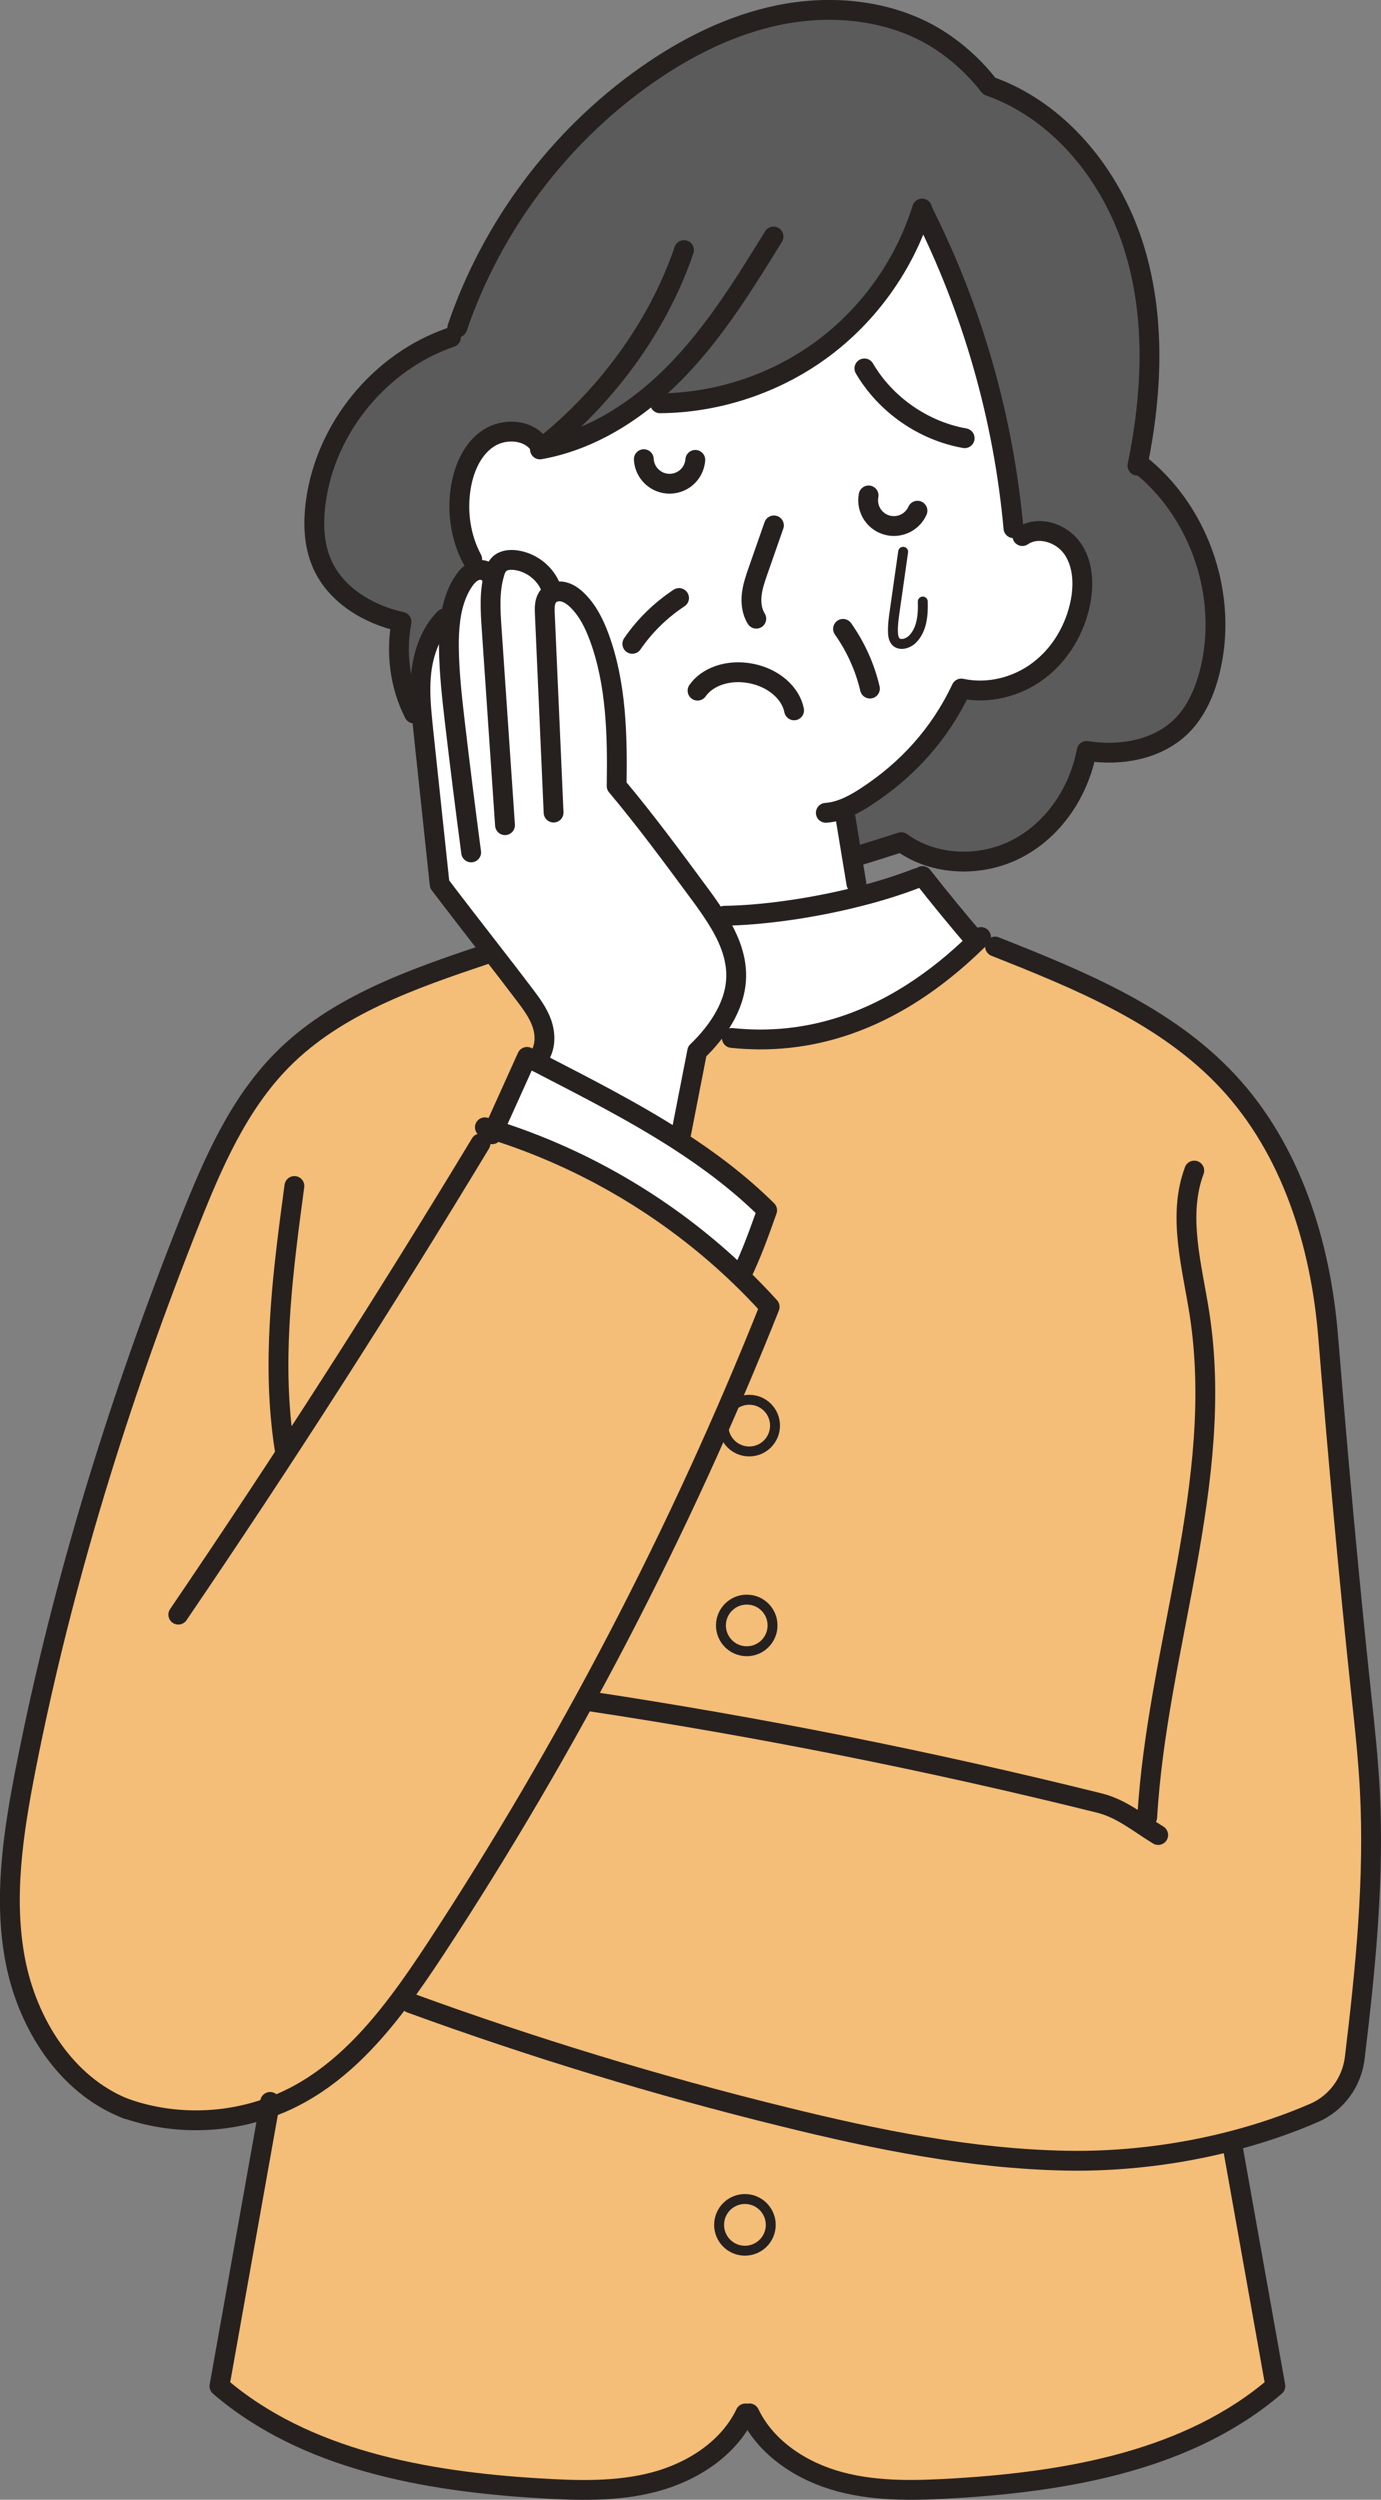 <?xml version="1.0" encoding="UTF-8"?>
<svg xmlns="http://www.w3.org/2000/svg" id="_レイヤー_2" data-name="レイヤー 2" viewBox="0 0 278.6 504">
  <rect x="0" y="0" width="278.6" height="504" fill="#808080" stroke="none"/>
  <defs>
    <style>
      .cls-1 {
        stroke-miterlimit: 10;
      }

      .cls-1, .cls-2, .cls-3 {
        fill: none;
        stroke: #26201f;
        stroke-linecap: round;
      }

      .cls-1, .cls-3 {
        stroke-width: 4px;
      }

      .cls-2 {
        stroke-width: 2px;
      }

      .cls-2, .cls-3 {
        stroke-linejoin: round;
      }

      .cls-4 {
        fill: #5b5b5b;
      }

      .cls-4, .cls-5, .cls-6 {
        stroke-width: 0px;
      }

      .cls-5 {
        fill: #f4be78;
      }

      .cls-6 {
        fill: #fff;
      }
    </style>
  </defs>
  <g id="_レイヤー_2-2" data-name="レイヤー 2">
    <g>
      <g>
        <path class="cls-5" d="M276.34,360.78c.96,18.05-.86,36.11-3.03,54.09-.59,4.89-3.67,9.15-8.19,11.11-5.35,2.32-10.97,4.22-16.74,5.7-10.94,2.83-22.37,4.14-33.24,3.94-19.29-.35-38.32-4.24-57.04-8.86-25.48-6.27-50.63-13.92-75.3-22.92l-2.41-.21c2.69-3.56,5.2-7.27,7.62-10.95,26.58-40.51,49.34-84.2,67.26-129.2-1.9-2.11-3.89-4.15-5.93-6.12l.15-.17c2.08-4.22,3.69-8.73,5.27-13.18-5.49-5.43-11.59-10.04-18.01-14.16l.58-.9c1.1-5.58,2.22-11.4,3.32-16.99,1.06-1,2.06-2.1,2.98-3.24l4,.55c14.73,1.55,31.97-2.49,49.42-19.53l3.69,1.08c16.95,6.72,34.51,13.84,46.94,27.17,12.83,13.74,18.74,32.75,20.26,51.48,1.97,24.25,4.14,48.35,6.72,72.52.68,6.25,1.34,12.5,1.68,18.78ZM156.35,287.43c0-2.87-2.32-5.21-5.2-5.21s-5.21,2.34-5.21,5.21,2.32,5.21,5.21,5.21,5.2-2.34,5.2-5.21ZM155.85,327.71c0-2.87-2.32-5.2-5.2-5.2s-5.21,2.32-5.21,5.2,2.34,5.21,5.21,5.21,5.2-2.34,5.2-5.21Z"></path>
        <path class="cls-5" d="M248.7,432.94c2.86,16.05,5.72,32.1,8.59,48.14-17.3,14.87-41.56,19.19-64.33,20.58-7.86.48-15.87.75-23.48-1.28-7.62-2.03-14.88-6.69-18.29-13.8h-.82c-3.41,7.11-10.69,11.77-18.29,13.8-7.62,2.03-15.64,1.76-23.5,1.28-22.75-1.39-47.03-5.72-64.32-20.58,3.34-18.71,6.67-37.44,10.01-56.14,1.63-.58,3.24-1.25,4.79-2.04,8.66-4.38,15.43-11.45,21.33-19.26l2.41.21c24.67,9,49.81,16.66,75.3,22.92,18.71,4.62,37.75,8.5,57.04,8.86,10.87.2,22.3-1.11,33.24-3.94l.32,1.25ZM155.49,448.57c0-2.87-2.34-5.21-5.21-5.21s-5.21,2.34-5.21,5.21,2.34,5.21,5.21,5.21,5.21-2.34,5.21-5.21Z"></path>
        <path class="cls-4" d="M185.88,42.5c-3.53,11.02-10.59,20.91-19.89,27.81-8.84,6.56-19.66,10.4-30.65,10.94l-2.89-2.6c-6.76,5.9-14.74,10.42-23.51,11.97.11-.1.24-.18.35-.3l-.48-.59c-2.13-3.13-6.97-3.46-10.17-1.42s-4.9,5.8-5.59,9.53c-.92,5.04-.2,10.4,2.21,14.92l.69,2.31-.3.13c-.9.42-1.58,1.21-2.13,2.03-1.52,2.28-2.29,4.91-2.66,7.65l-1.17-.18c-2.8,2.83-4.22,6.79-4.69,10.74-.31,2.76-.21,5.53.04,8.29l-1.52.14c-2.87-5.6-3.72-12.28-2.53-18.49-6.7-1.46-13.26-5.41-16.02-11.67-1.72-3.9-1.83-8.32-1.27-12.53,2.01-14.94,13-28.3,27.27-33.17l1.27-1.94c6.93-20.35,20.43-38.38,38-50.76,8.1-5.72,17.15-10.28,26.86-12.26,9.7-1.97,20.13-1.22,29.02,3.15,5.15,2.55,9.91,6.62,13.43,11.17,14.12,4.98,24.51,17.87,29.07,32.13,4.55,14.26,3.84,29.75.83,44.41l1.32.44c11.52,9.71,16.9,26.17,13.33,40.82-1,4.13-2.73,8.21-5.74,11.21-4.86,4.84-12.39,6.12-19.16,5.04-1.52,8.14-6.53,15.74-13.85,19.61-7.31,3.89-16.84,3.66-23.54-1.21-2.65.84-5.29,1.68-7.96,2.51l-2.01.34c-.49-2.94-.99-5.9-1.46-8.86l-2.7-.03c2.49-.42,4.83-1.69,6.97-3.08,8.43-5.48,14.98-12.76,19.28-21.85,5.39,1.17,11.24-.3,15.63-3.63,4.41-3.32,7.36-8.41,8.42-13.83.72-3.73.49-7.86-1.73-10.91-2.24-3.07-6.87-4.52-10-2.37l-1.8-1.59c-2.01-22.19-8.24-44-18.26-63.89l-.31-.1Z"></path>
        <path class="cls-6" d="M135.33,81.24c11-.54,21.81-4.38,30.65-10.94,9.31-6.9,16.36-16.78,19.89-27.81l.31.1c10.02,19.89,16.25,41.7,18.26,63.89l1.8,1.59c3.13-2.15,7.76-.7,10,2.37,2.22,3.06,2.45,7.18,1.73,10.91-1.06,5.42-4.01,10.5-8.42,13.83-4.39,3.34-10.24,4.8-15.63,3.63-4.29,9.1-10.84,16.37-19.28,21.85-2.14,1.39-4.48,2.66-6.97,3.08l2.7.03c.48,2.96.97,5.91,1.46,8.86.31,1.84.61,3.67.92,5.52l.66,2.55c-9.94,2.55-20.22,3.84-27.29,3.93l-1.77.2c-1.06-1.66-2.22-3.28-3.38-4.84-5.38-7.29-10.76-14.59-16.59-21.53.17-10.07-.04-20.67-3.55-30.1-.99-2.66-2.29-5.27-4.31-7.27-.79-.79-1.72-1.48-2.8-1.76-.68-.17-1.44-.14-2.07.11l-.82-1.59c-1.28-2.62-3.91-4.52-6.81-4.91-1.17-.15-2.46-.04-3.31.77-.54.52-.82,1.24-1.01,1.96l-1.27-.2c-.65-.61-1.66-.69-2.51-.41l-.69-2.31c-2.41-4.52-3.13-9.88-2.21-14.92.69-3.73,2.39-7.49,5.59-9.53s8.04-1.7,10.17,1.42l.48.59c-.11.11-.24.2-.35.3,8.77-1.55,16.75-6.07,23.51-11.97l2.89,2.6Z"></path>
        <path class="cls-6" d="M196.8,189.67l.25.07c-17.44,17.04-34.69,21.08-49.42,19.53l-4-.55c2.77-3.45,4.82-7.48,4.89-11.84.07-4.34-1.77-8.34-4.15-12.05l1.77-.2c7.07-.08,17.35-1.38,27.29-3.93,3.98-1.01,7.93-2.24,11.59-3.66l1.08-.41c3.46,4.42,7.04,8.77,10.7,13.04Z"></path>
        <path class="cls-5" d="M151.16,282.22c2.87,0,5.2,2.34,5.2,5.21s-2.32,5.21-5.2,5.21-5.21-2.34-5.21-5.21,2.32-5.21,5.21-5.21Z"></path>
        <path class="cls-5" d="M150.65,322.51c2.87,0,5.2,2.32,5.2,5.2s-2.32,5.21-5.2,5.21-5.21-2.34-5.21-5.21,2.34-5.2,5.21-5.2Z"></path>
        <circle class="cls-5" cx="150.28" cy="448.57" r="5.21"></circle>
        <path class="cls-5" d="M99.65,227.84c18.54,5.83,35.69,16.04,49.69,29.53,2.04,1.97,4.03,4.01,5.93,6.12-17.92,45-40.68,88.69-67.26,129.2-2.42,3.69-4.93,7.39-7.62,10.95-5.9,7.81-12.67,14.88-21.33,19.26-1.55.79-3.15,1.46-4.79,2.04-9.32,3.35-19.78,3.42-29.1.1-11.9-4.76-19.58-17.04-22.05-29.64-2.48-12.76-.44-25.93,2.06-38.69,7.42-37.79,18.89-74.72,33.12-110.5,4.66-11.7,9.8-23.58,18.66-32.52,10.93-11.01,26.19-16.29,40.87-21.23l1.13-.87c2.28,2.93,4.55,5.86,6.8,8.84,1.41,1.86,2.83,3.75,3.59,5.94.75,2.2.75,4.79-.58,6.69l-.54,1.01c-.63-.32-1.27-.66-1.9-.99-2.22,4.91-4.45,9.84-6.67,14.76Z"></path>
        <path class="cls-6" d="M154.76,244.02c-1.58,4.45-3.18,8.95-5.27,13.18l-.15.17c-14-13.49-31.14-23.7-49.69-29.53,2.22-4.91,4.45-9.84,6.67-14.76.63.32,1.27.66,1.9.99,9.69,5.01,19.44,9.93,28.53,15.78,6.42,4.13,12.52,8.73,18.01,14.16Z"></path>
        <path class="cls-6" d="M99.72,115.67c.2-.72.48-1.44,1.01-1.96.84-.82,2.14-.93,3.31-.77,2.9.39,5.53,2.29,6.81,4.91l.82,1.59c.63-.25,1.39-.28,2.07-.11,1.08.28,2.01.97,2.8,1.76,2.01,2,3.32,4.6,4.31,7.27,3.51,9.43,3.72,20.04,3.55,30.1,5.83,6.94,11.21,14.23,16.59,21.53,1.15,1.56,2.32,3.18,3.38,4.84,2.38,3.72,4.22,7.72,4.15,12.05-.07,4.36-2.11,8.39-4.89,11.84-.93,1.14-1.93,2.24-2.98,3.24-1.1,5.59-2.22,11.42-3.32,16.99l-.58.9c-9.08-5.86-18.84-10.77-28.53-15.78l.54-1.01c1.32-1.9,1.32-4.49.58-6.69-.76-2.2-2.18-4.08-3.59-5.94-2.25-2.98-4.52-5.91-6.8-8.84-3.42-4.42-6.86-8.81-10.25-13.31-1.1-10.31-2.2-20.63-3.29-30.95-.13-1.2-.25-2.41-.35-3.62-.25-2.76-.35-5.53-.04-8.29.46-3.96,1.89-7.91,4.69-10.74l1.17.18c.37-2.73,1.14-5.36,2.66-7.65.55-.82,1.22-1.61,2.13-2.03l.3-.13c.84-.28,1.86-.2,2.51.41l1.27.2Z"></path>
      </g>
      <g>
        <path class="cls-3" d="M108.81,89.72c-2.13-3.13-6.97-3.46-10.17-1.42s-4.9,5.8-5.59,9.53c-.92,5.04-.2,10.4,2.21,14.92"></path>
        <path class="cls-3" d="M54.49,423.78c-.07.39-.14.77-.21,1.17-3.34,18.7-6.67,37.42-10.01,56.14,17.29,14.87,41.56,19.19,64.32,20.58,7.86.48,15.88.75,23.5-1.28,7.6-2.03,14.88-6.69,18.29-13.8"></path>
        <path class="cls-3" d="M59.39,239.12c-2.21,16.47-4.42,33.14-2.44,49.64.15,1.3.34,2.58.54,3.87"></path>
        <path class="cls-3" d="M206.25,108.08c3.13-2.15,7.76-.7,10,2.37,2.22,3.06,2.45,7.18,1.73,10.91-1.06,5.42-4.01,10.5-8.42,13.83-4.39,3.34-10.24,4.8-15.63,3.63-4.29,9.1-10.84,16.37-19.28,21.85-2.14,1.39-4.48,2.66-6.97,3.08-.35.07-.72.1-1.08.13"></path>
        <path class="cls-3" d="M170.39,163.78c.48,2.96.97,5.91,1.46,8.86.31,1.84.61,3.67.92,5.52"></path>
        <path class="cls-3" d="M248.7,432.94c2.86,16.05,5.72,32.1,8.59,48.14-17.3,14.87-41.56,19.19-64.33,20.58-7.86.48-15.87.75-23.48-1.28-7.62-2.03-14.88-6.69-18.29-13.8"></path>
        <path class="cls-3" d="M186.02,42.05c-.04.15-.1.3-.14.45-3.53,11.02-10.59,20.91-19.89,27.81-8.84,6.56-19.66,10.4-30.65,10.94-.73.03-1.46.06-2.2.06"></path>
        <path class="cls-3" d="M137.99,50.42c-5.24,15.46-15.87,29.78-28.71,39.89-.11.11-.24.2-.35.3,8.77-1.55,16.75-6.07,23.51-11.97,1.55-1.35,3.04-2.79,4.46-4.27,7.59-7.93,13.39-17.35,19.15-26.68"></path>
        <path class="cls-3" d="M186.19,42.6c10.02,19.89,16.25,41.7,18.26,63.89"></path>
        <path class="cls-3" d="M156.13,105.93c-1.06,3.06-2.13,6.11-3.2,9.15-.55,1.58-1.1,3.17-1.28,4.83s.03,3.41.92,4.83"></path>
        <circle class="cls-2" cx="150.28" cy="448.57" r="5.21"></circle>
        <path class="cls-2" d="M155.85,327.71c0,2.87-2.32,5.21-5.2,5.21s-5.21-2.34-5.21-5.21,2.34-5.2,5.21-5.2,5.2,2.32,5.2,5.2Z"></path>
        <path class="cls-2" d="M156.35,287.43c0,2.87-2.32,5.21-5.2,5.21s-5.21-2.34-5.21-5.21,2.32-5.21,5.21-5.21,5.2,2.34,5.2,5.21Z"></path>
        <path class="cls-3" d="M136.99,120.57c-3.7,2.44-6.93,5.59-9.43,9.24"></path>
        <path class="cls-3" d="M170.07,126.79c2.56,3.62,4.42,7.73,5.43,12.04"></path>
        <path class="cls-3" d="M90.98,68c-14.28,4.87-25.26,18.23-27.27,33.17-.56,4.21-.45,8.63,1.27,12.53,2.76,6.27,9.32,10.21,16.02,11.67-1.18,6.21-.34,12.88,2.53,18.49"></path>
        <path class="cls-3" d="M230.79,94.33c11.52,9.71,16.9,26.17,13.33,40.82-1,4.13-2.73,8.21-5.74,11.21-4.86,4.84-12.39,6.12-19.16,5.04-1.52,8.14-6.53,15.74-13.85,19.61-7.31,3.89-16.84,3.66-23.54-1.21-2.65.84-5.29,1.68-7.96,2.51"></path>
        <path class="cls-3" d="M229.47,93.89c3.01-14.66,3.72-30.14-.83-44.41-4.56-14.26-14.95-27.15-29.07-32.13-3.52-4.55-8.28-8.62-13.43-11.17-8.88-4.38-19.32-5.13-29.02-3.15-9.71,1.99-18.77,6.55-26.86,12.26-17.57,12.38-31.07,30.41-38,50.76"></path>
        <path class="cls-3" d="M146.15,184.63c7.07-.08,17.35-1.38,27.29-3.93,3.98-1.01,7.93-2.24,11.59-3.66"></path>
        <path class="cls-3" d="M147.64,209.27c14.73,1.55,31.97-2.49,49.42-19.53.28-.25.56-.54.84-.82"></path>
        <path class="cls-3" d="M186.1,176.63c3.46,4.42,7.04,8.77,10.7,13.04"></path>
        <path class="cls-3" d="M160.2,143.22c-.68-3.49-4.14-6.59-8.77-7.45-4.49-.86-8.74.65-10.71,3.48"></path>
        <path class="cls-3" d="M174.38,74.28c4.29,7.31,11.88,12.59,20.23,14.07"></path>
        <path class="cls-1" d="M140.27,92.72c-.01.18-.04.38-.08.58-.52,2.82-3.25,4.67-6.07,4.14-2.42-.45-4.13-2.51-4.24-4.86"></path>
        <path class="cls-1" d="M175.23,99.89c-.54,2.83,1.32,5.55,4.14,6.08,2.42.45,4.76-.84,5.72-3"></path>
        <path class="cls-2" d="M182.2,111.25c-.58,4.04-1.15,8.08-1.73,12.14-.2,1.39-.39,2.8-.32,4.21.03.62.14,1.28.56,1.75.86.9,2.44.42,3.34-.45,1.94-1.89,2.2-4.9,2.11-7.62"></path>
        <path class="cls-3" d="M137.33,228.96c1.1-5.58,2.22-11.4,3.32-16.99,1.06-1,2.06-2.1,2.98-3.24,2.77-3.45,4.82-7.48,4.89-11.84.07-4.34-1.77-8.34-4.15-12.05-1.06-1.66-2.22-3.28-3.38-4.84-5.38-7.29-10.76-14.59-16.59-21.53.17-10.07-.04-20.67-3.55-30.1-.99-2.66-2.29-5.27-4.31-7.27-.79-.79-1.72-1.48-2.8-1.76-.68-.17-1.44-.14-2.07.11-.38.15-.72.38-1,.69-.82.94-.82,2.31-.76,3.55.59,13.38,1.18,26.77,1.77,40.14"></path>
        <path class="cls-3" d="M110.86,117.85c-1.28-2.62-3.91-4.52-6.81-4.91-1.17-.15-2.46-.04-3.31.77-.54.52-.82,1.24-1.01,1.96-1.04,3.55-.8,7.32-.55,11.02.9,13.22,1.8,26.46,2.7,39.68"></path>
        <path class="cls-3" d="M98.46,115.47c-.65-.61-1.66-.69-2.51-.41l-.3.13c-.9.42-1.58,1.21-2.13,2.03-1.52,2.28-2.29,4.91-2.66,7.65-.25,1.89-.32,3.83-.3,5.73.06,5.01.62,10.01,1.2,14.99,1.03,8.77,2.13,17.53,3.29,26.27"></path>
        <path class="cls-3" d="M89.7,124.68c-2.8,2.83-4.22,6.79-4.69,10.74-.31,2.76-.21,5.53.04,8.29.1,1.21.23,2.42.35,3.62,1.1,10.32,2.2,20.64,3.29,30.95,3.39,4.49,6.83,8.88,10.25,13.31,2.28,2.93,4.55,5.86,6.8,8.84,1.41,1.86,2.83,3.75,3.59,5.94.75,2.2.75,4.79-.58,6.69"></path>
        <path class="cls-3" d="M99.27,228.69l.38-.84c2.22-4.91,4.45-9.84,6.67-14.76.63.32,1.27.66,1.9.99,9.69,5.01,19.44,9.93,28.53,15.78,6.42,4.13,12.52,8.73,18.01,14.16-1.58,4.45-3.18,8.95-5.27,13.18"></path>
        <path class="cls-3" d="M96.94,230.53c-19.46,32.2-39.79,63.89-60.97,95.01"></path>
        <path class="cls-3" d="M97.82,227.28c.61.18,1.22.37,1.83.56,18.54,5.83,35.69,16.04,49.69,29.53,2.04,1.97,4.03,4.01,5.93,6.12-17.92,45-40.68,88.69-67.26,129.2-2.42,3.69-4.93,7.39-7.62,10.95-5.9,7.81-12.67,14.88-21.33,19.26-1.55.79-3.15,1.46-4.79,2.04-9.32,3.35-19.78,3.42-29.1.1"></path>
        <path class="cls-3" d="M97.82,192.46c-14.69,4.94-29.95,10.22-40.87,21.23-8.86,8.94-14,20.82-18.66,32.52-14.22,35.78-25.7,72.71-33.12,110.5-2.49,12.76-4.53,25.93-2.06,38.69,2.46,12.6,10.15,24.88,22.05,29.64.14.07.3.13.44.18"></path>
        <path class="cls-3" d="M82.8,403.85c24.67,9,49.81,16.66,75.3,22.92,18.71,4.62,37.75,8.5,57.04,8.86,10.87.2,22.3-1.11,33.24-3.94,5.77-1.48,11.39-3.38,16.74-5.7,4.52-1.96,7.6-6.22,8.19-11.11,2.17-17.98,3.98-36.04,3.03-54.09-.34-6.28-1-12.53-1.68-18.78-2.58-24.17-4.74-48.28-6.72-72.52-1.52-18.73-7.43-37.73-20.26-51.48-12.43-13.33-29.99-20.46-46.94-27.17"></path>
        <path class="cls-3" d="M118.13,342.89c34.85,5.25,69.44,12.14,103.64,20.63,4.49,1.11,7.93,4.05,11.88,6.45"></path>
        <path class="cls-3" d="M240.93,236.01c-3.42,9.15-.44,19.26,1.06,28.91,5.2,33.73-8.55,67.36-10.55,101.44"></path>
      </g>
    </g>
  </g>
</svg>

